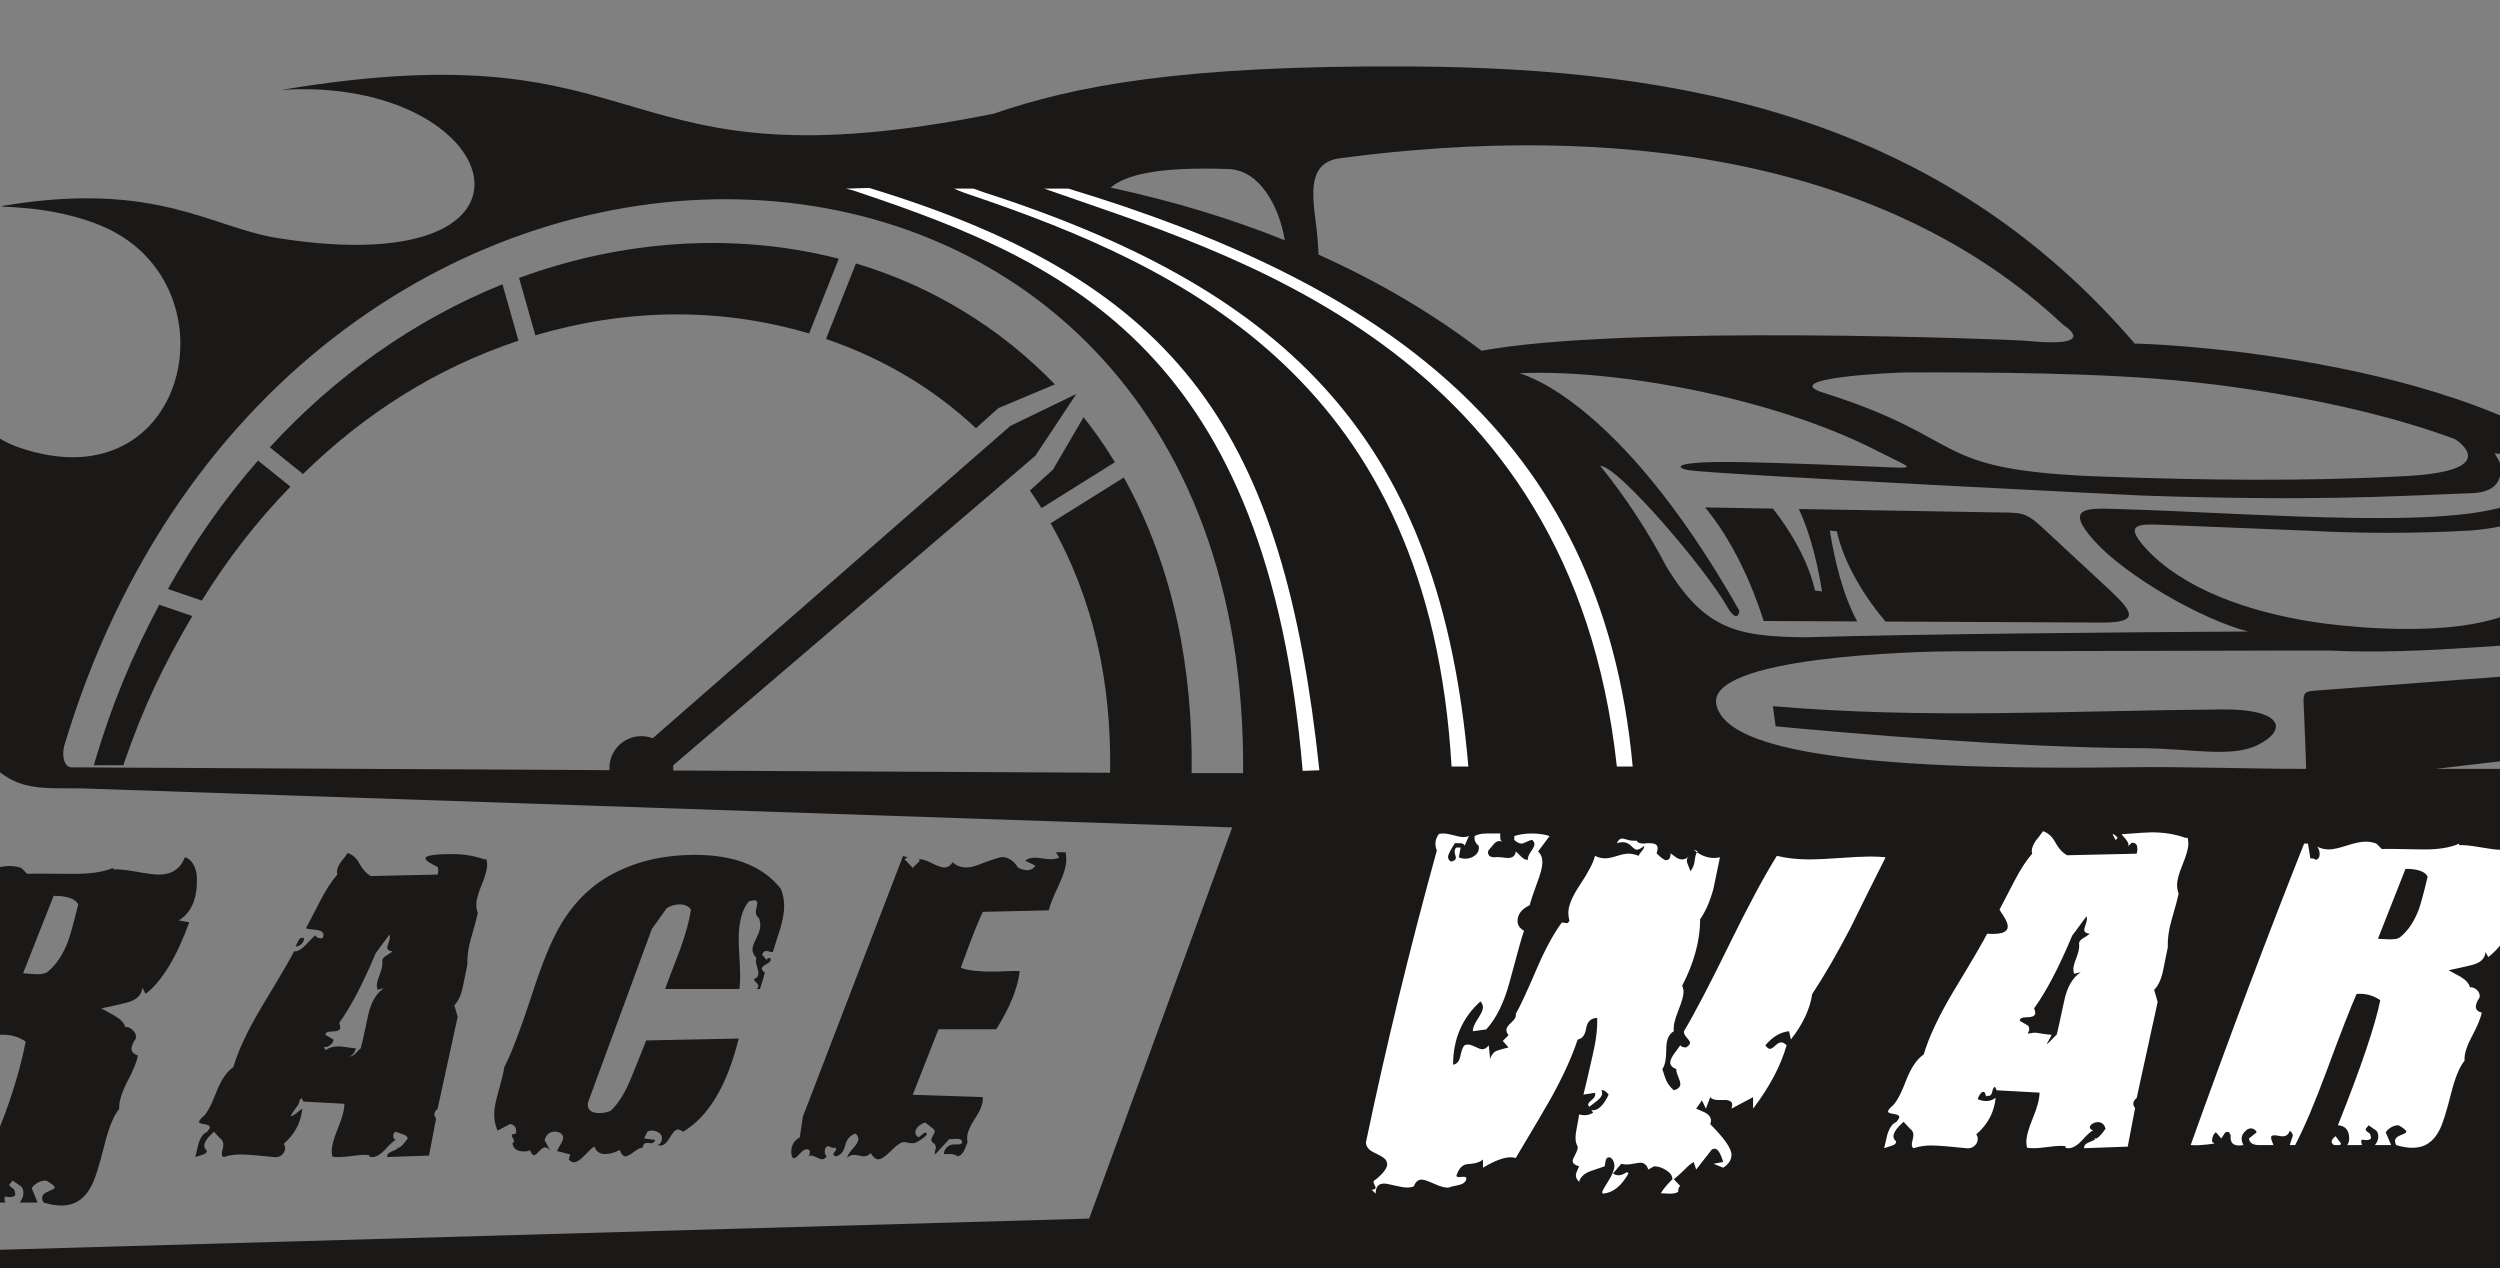 <?xml version="1.0" encoding="UTF-8"?>
<svg xmlns="http://www.w3.org/2000/svg" xmlns:xlink="http://www.w3.org/1999/xlink" width="595pt" height="301.9pt" viewBox="0 0 595 301.9" version="1.1">
<rect x="0" y="0" width="595" height="301.9" fill="#808080" stroke="none"/>
<defs>
<clipPath id="clip1">
  <path d="M 0 15 L 595 15 L 595 301.898 L 0 301.898 Z M 0 15 "/>
</clipPath>
</defs>
<g id="surface1">
<path style=" stroke:none;fill-rule:evenodd;fill:rgb(10.594%,9.813%,9.424%);fill-opacity:1;" d="M 265.348 110.008 C 263.082 106.273 260.59 102.699 257.891 99.297 L 250.621 111.746 L 245.117 116.758 C 246.07 118.113 246.992 119.504 247.883 120.922 Z M 251.062 91.484 C 238.16 78.102 221.805 68.074 203.719 62.703 L 196.59 80.672 C 210.215 85.34 222.23 92.477 232.277 101.922 L 237.59 97.141 Z M 251.062 91.484 "/>
<path style=" stroke:none;fill-rule:evenodd;fill:rgb(10.594%,9.813%,9.424%);fill-opacity:1;" d="M 39.969 140.18 L 48.031 142.938 C 54.254 132.941 60.871 124.34 69.121 115.82 L 61.406 109.609 C 53.207 119.004 46.043 129.297 39.969 140.18 Z M 39.969 140.18 "/>
<path style=" stroke:none;fill-rule:evenodd;fill:rgb(10.594%,9.813%,9.424%);fill-opacity:1;" d="M 119.586 67.664 C 98.457 76.148 79.43 89.848 64.219 106.461 L 72.109 112.812 C 86.867 98.383 103.887 87.578 123.395 81.078 Z M 119.586 67.664 "/>
<path style=" stroke:none;fill-rule:evenodd;fill:rgb(10.594%,9.813%,9.424%);fill-opacity:1;" d="M 22.516 181.465 C 22.453 181.688 22.398 181.91 22.336 182.129 L 29.367 182.129 C 29.461 181.848 29.539 181.57 29.637 181.289 C 34.035 168.535 38.906 158.238 45.777 146.621 L 37.898 143.93 C 31.203 156.52 26.566 167.836 22.516 181.465 Z M 22.516 181.465 "/>
<path style=" stroke:none;fill-rule:evenodd;fill:rgb(10.594%,9.813%,9.424%);fill-opacity:1;" d="M 199.629 61.578 C 174.527 55.121 147.738 57.246 123.535 66.145 L 127.414 79.809 C 148.633 73.516 171.098 72.977 192.562 79.379 Z M 199.629 61.578 "/>
<g clip-path="url(#clip1)" clip-rule="nonzero">
<path style=" stroke:none;fill-rule:evenodd;fill:rgb(10.594%,9.813%,9.424%);fill-opacity:1;" d="M 267.469 113.652 L 250.051 124.539 C 260.52 142.879 264.477 162.898 264.215 183.449 L 264.207 183.848 L 264.207 183.914 L 160.219 183.379 C 160.246 182.969 160.246 182.559 160.211 182.152 L 246.426 108.465 L 256.16 93.773 L 240.449 101.371 L 155.355 175.703 C 154.512 175.383 153.594 175.203 152.637 175.203 C 148.441 175.203 145.039 178.609 145.039 182.805 C 145.039 182.969 145.043 183.133 145.055 183.297 L 17.059 182.629 C 15.004 182.617 14.746 179.324 15.32 177.398 C 68.477 -0.027 297.32 6.117 295.863 184.012 C 295.863 184.012 287.738 183.992 283.605 184.008 L 283.605 183.848 L 283.613 183.629 C 283.906 159.504 279.434 135.137 267.469 113.652 Z M 293.266 196.922 L 259.227 290.023 L -61.613 299.211 L -61.199 301.773 C 170.363 301.773 401.59 301.875 633.156 301.883 L 674.285 182.992 L 648.355 182.992 C 657.07 151.84 649.992 135.949 633.391 129.27 C 628.492 121.676 621.766 115.062 621.438 114.77 C 587.219 83.965 507.793 81.578 508.102 81.801 C 461.629 27.762 400.562 16.254 336.035 15.82 C 280.434 15.453 255.465 20.57 236.523 27.051 C 143.195 45.785 158.469 6.102 66.98 21.395 C 120.074 18.008 136.238 67.734 66.125 56.672 C 50.312 54.176 37.285 42.973 1.145 48.91 C -3.32 49.641 11.961 48.18 25.195 54.219 C 56.199 68.367 44.758 120.074 4.828 106.605 C -19.633 98.359 -9.172 61.902 -74.785 77.82 C -81.469 79.441 -79.504 80.992 -73.859 80.984 C -62.219 80.965 -38.691 82.539 -33.707 101.445 C -29.449 117.594 -19.297 128.465 -12.902 136.117 C -1.438 149.855 -7.957 167.121 -40.117 160.605 C -41.488 160.328 -42.164 162.848 -33.949 168.52 C -26.723 173.508 -10.109 171.941 -3.723 180.012 C 3.688 189.383 11.16 187.223 21.523 187.711 Z M 579.691 182.992 L 609.781 179.461 C 616.953 178.617 617.664 180.098 617.836 172.805 C 617.906 170.02 617.961 167.23 617.965 164.441 C 617.973 159.488 618.867 159.277 613.895 159.648 C 593.801 161.156 573.703 162.664 553.609 164.172 C 547.527 164.629 548.141 164.086 548.383 170.172 C 548.516 173.59 548.652 177.012 548.789 180.434 C 548.828 181.441 548.836 182.285 548.848 182.992 C 534.941 182.992 520.129 182.422 506.645 182.605 C 429.293 183.672 410.594 176.203 408.527 167.879 C 405.633 156.23 456.531 155.012 465.344 155.004 C 505.711 154.961 553.293 154.773 554.301 154.824 C 577.145 155.949 599.598 152.684 622.266 152.254 C 633.449 152.047 637.781 148.52 638.391 143.715 C 640.926 148.438 642.285 152.621 638.059 154.48 C 623.688 160.801 630.613 164.473 631.805 167.184 C 632.84 169.531 640.621 165.656 640.547 169.82 C 640.414 177.504 638.883 181.051 637.238 182.992 Z M 396.543 134.754 C 405.805 150.086 413.797 151.469 429.566 151.672 C 457.664 150.879 504.062 150.484 535.047 150.297 C 523.871 147.391 506.148 137.141 498.637 128.93 C 490.844 120.414 497.059 120.949 504.164 121.152 C 538.547 122.152 587.969 126.68 600.781 118.523 C 603.586 116.742 604.176 115.188 606.82 118.613 C 612.297 125.715 617.57 141.723 603.133 148.148 C 617.117 146.34 622.574 143.547 625.504 140.863 C 623.211 140.309 620.605 140.066 617.531 140.297 C 617.223 131.344 615.367 123.391 610.105 117.648 C 611.777 117.219 613.113 116.754 614.215 116.258 C 613.098 115.215 611.953 114.238 610.797 113.352 C 603.305 107.633 594.578 108.133 593.934 107.922 C 593.453 107.758 594.281 108.633 594.863 109.902 C 595.098 110.41 596.863 117.023 588.492 117.363 C 567.316 118.215 550.148 119.254 510.227 117.961 C 509.086 117.922 410.086 113.031 402.09 111.922 C 398.879 111.477 396.59 109.527 416.914 110.035 C 426.812 110.281 436.727 110.656 446.656 111.086 C 456.902 111.52 455.387 111.723 446.793 107.32 C 421.125 94.172 383.184 87.773 361.617 88.844 C 361.273 88.859 384.633 93.574 413.941 145.297 C 414.039 145.469 413.566 148.84 410.938 144.191 C 406.117 135.664 385.281 111.02 380.844 110.844 C 387.133 118.645 392.34 126.684 396.543 134.754 Z M 352.602 83.48 C 386.645 77.164 479.285 80.824 481.902 81.09 C 500.215 82.906 491.383 77.633 490.961 77.238 C 448.332 37.266 383.574 29.078 318.961 37.656 C 311.363 38.664 312.184 45.684 313.227 53.449 C 313.531 55.719 313.684 58.145 313.828 60.609 C 328.582 67.23 341.473 74.98 352.602 83.48 Z M 305.777 57.176 C 304.465 49.164 299.848 40.496 292.406 40.234 C 274.711 39.605 267.57 41.848 264.344 44.656 C 279.445 47.898 293.242 52.133 305.777 57.176 Z M 603.875 123.746 C 601.988 121.301 601.566 122.41 599.562 123.684 C 597.559 124.965 593.535 125.77 588.219 126.254 C 575.324 126.973 562.316 127.02 549.457 126.309 C 549.465 126.352 517.934 125.004 514.613 124.906 C 509.535 124.762 505.094 124.379 510.66 130.465 C 519.445 140.062 534.719 145.547 550.574 148.02 C 562.711 149.914 620.215 155.805 603.875 123.746 Z M 500.242 113.422 C 524.508 114.289 548.773 114.621 572.934 113.281 C 596.066 111.996 584.574 104.621 584.203 104.484 C 556.527 94.199 522.645 91.023 521.125 90.859 C 500.82 88.672 472.359 88.594 453.805 88.645 C 450.777 88.648 422.816 89.945 433.988 93.473 C 469.492 104.691 458.312 111.922 500.242 113.422 Z M 405.82 120.766 L 421.961 121.047 C 426.16 126.379 430.469 133.633 431.961 140.574 L 433.645 140.742 C 432.613 134.426 430.957 127.188 428.129 121.148 L 475.156 121.949 C 480.953 122.051 481.926 121.695 486.129 125.598 L 502.316 140.621 C 507.828 145.809 508.926 148.051 500.887 148.172 L 448.758 147.93 C 444.113 142.512 438.859 134.285 437.172 126.461 L 435.492 126.289 C 436.641 133.328 438.555 141.508 442.016 147.898 L 419.77 147.797 C 416.852 138.695 412.25 128.527 405.82 120.766 Z M 421.949 168.066 C 458.086 171.18 492.711 169.121 528.996 168.844 C 543.141 168.734 544.656 173.637 537.414 177.273 C 531.059 180.465 521.555 178.113 509.438 178.07 C 480.402 177.965 440.469 174.555 422.605 172.863 Z M 421.949 168.066 "/>
</g>
<path style=" stroke:none;fill-rule:evenodd;fill:rgb(100%,100%,100%);fill-opacity:1;" d="M 314.012 183.32 C 305.5 103.465 281.461 67.398 206.859 44.727 L 201.344 44.895 C 202.164 45.066 203.328 45.379 204.961 45.969 C 254.625 62.672 301.652 84.07 310.039 183.465 Z M 388.578 182.43 C 381.301 102.676 327.527 67.098 254.301 44.895 L 248.535 44.895 C 291.926 60.254 373.961 82.223 384.809 182.43 Z M 349.469 182.43 C 342.863 105.652 307.73 69.504 234.16 45.773 C 233.516 45.566 232.621 45.227 231.707 44.895 L 227.066 44.895 C 228.254 45.438 230.176 46.133 230.723 46.305 C 282.395 63.781 340.152 90.984 345.473 182.43 Z M 349.469 182.43 "/>
<path style=" stroke:none;fill-rule:evenodd;fill:rgb(10.594%,9.813%,9.424%);fill-opacity:1;" d="M 46.824 208.332 C 46.766 207.438 46.469 206.539 45.938 205.621 C 45.406 204.707 44.754 204.188 43.984 204.07 C 42.922 206.789 40.883 208.148 37.867 208.148 C 36.801 208.148 35.027 207.926 32.543 207.484 C 30.059 207.039 28.199 206.848 26.957 206.906 L 26.957 206.551 C 24.648 207.559 21.309 208.031 16.934 207.973 C 10.664 207.914 7.176 207.914 6.465 207.973 L 5.047 206.551 C 4.16 206.258 3.215 206.109 2.207 206.109 C 1.027 206.109 -0.613 206.434 -2.715 207.09 C -4.812 207.734 -6.395 208.059 -7.461 208.059 C -8.523 208.059 -9.559 207.828 -10.562 207.352 C -10.148 207.941 -9.941 208.594 -9.941 209.301 C -9.941 210.129 -10.27 210.633 -10.918 210.809 C -11.156 210.516 -11.629 210.367 -12.34 210.367 L -12.957 206.551 L -14.023 206.551 C -24.137 231.863 -34.129 258.41 -44.004 286.207 C -42.527 286.383 -40.426 286.262 -37.707 285.852 L -38.328 285.23 C -38.328 284.105 -38 283.277 -37.352 282.746 L -35.934 284.43 C -35.875 284.371 -35.664 284.047 -35.312 283.457 C -34.957 282.863 -34.633 282.566 -34.336 282.566 C -34.219 282.566 -34.07 282.629 -33.891 282.746 C -33.535 283.34 -33.391 283.691 -33.449 283.809 C -33.566 285.523 -32.855 286.383 -31.32 286.383 C -30.906 286.383 -30.461 286.328 -29.988 286.207 C -30.758 284.609 -30.551 283.34 -29.367 282.391 C -29.133 282.035 -28.719 281.859 -28.125 281.859 C -27.418 281.859 -26.883 282.152 -26.531 282.746 L -28.57 284.43 C -28.453 285.613 -27.625 286.234 -26.086 286.293 C -24.785 286.234 -23.453 286.207 -22.094 286.207 C -22.508 285.203 -22.715 284.488 -22.715 284.078 C -22.715 283.602 -21.992 283.516 -20.543 283.809 C -19.094 284.105 -18.191 283.633 -17.836 282.391 C -17.305 282.746 -17.039 283.188 -17.039 283.723 C -17.039 284.016 -17.156 284.402 -17.395 284.879 C -17.629 285.523 -17.777 285.969 -17.836 286.207 L -16.418 286.207 C -13.992 281.594 -11.215 275.027 -8.082 266.512 C -4.297 256.402 -1.664 249.66 -0.188 246.289 C 2.18 246.113 4.277 246.645 6.113 247.887 C 5.164 252.855 3.57 258.473 1.32 264.738 C 0.672 266.457 -1.457 271.863 -5.066 280.973 C -3.113 281.09 -2.137 282.242 -2.137 284.43 C -2.137 285.086 -2.316 285.672 -2.668 286.207 L 1.234 286.207 C 1.113 285.789 1.055 285.465 1.055 285.23 C 1.055 284.934 1.176 284.785 1.41 284.785 C 1.527 284.785 1.707 284.816 1.941 284.879 C 2.238 284.879 2.445 284.879 2.562 284.879 C 3.035 284.879 3.391 284.727 3.629 284.43 C 3.629 283.543 3.422 282.996 3.008 282.789 C 2.594 282.586 2.328 282.301 2.207 281.945 L 3.008 280.973 L 5.047 282.391 C 5.402 282.805 5.578 283.309 5.578 283.898 C 5.578 284.668 5.285 285.438 4.691 286.207 L 8.949 286.207 L 7.531 282.746 C 8.477 281.562 9.629 280.973 10.988 280.973 C 12.352 281.738 13.031 282.301 13.031 282.656 C 13.031 282.836 12.527 283.129 11.523 283.543 C 10.516 283.961 10.016 284.488 10.016 285.141 C 10.016 285.438 10.133 285.789 10.371 286.207 C 11.906 286.68 13.324 286.914 14.625 286.914 C 17.762 286.914 20.125 285.379 21.723 282.301 C 22.551 280.828 23.586 277.602 24.828 272.633 C 25.891 268.316 27.074 265.418 28.375 263.941 C 28.258 262.344 28.879 260.215 30.238 257.555 C 31.773 254.656 32.633 252.527 32.809 251.168 C 31.805 250.871 31.301 250.34 31.301 249.57 C 31.301 249.219 31.48 248.656 31.836 247.887 C 32.188 247.531 32.367 247.148 32.367 246.734 C 32.367 246.141 32.086 245.594 31.523 245.094 C 30.961 244.59 30.387 244.367 29.793 244.426 C 29.559 243.48 28.73 242.594 27.312 241.766 C 26.246 241.176 25.184 240.586 24.117 239.992 C 26.129 239.582 28.109 239.137 30.059 238.66 C 32.426 238.07 33.699 236.887 33.875 235.113 L 34.672 236.531 C 38.516 233.578 41.977 227.898 45.051 219.504 L 42.566 219.059 C 45.703 217.109 47.121 213.531 46.824 208.332 Z M 11.344 231.301 C 10.871 231.594 10.281 231.773 9.57 231.836 C 9.098 231.891 8.387 231.879 7.441 231.789 C 6.496 231.703 5.844 231.652 5.492 231.652 L 12.766 213.207 C 15.957 213.207 17.91 213.887 18.617 215.246 C 17.496 219.797 16.695 222.695 16.223 223.938 C 15.039 227.129 13.414 229.59 11.344 231.301 Z M -4.266 285.852 C -4.324 286.145 -4.562 286.293 -4.977 286.293 C -5.625 286.234 -5.98 286.207 -6.039 286.207 C -6.395 285.969 -6.574 285.672 -6.574 285.316 C -6.574 284.785 -6.277 284.281 -5.688 283.809 Z M 115.758 204.512 L 115.227 204.512 C 112.922 203.684 110.348 203.27 107.512 203.27 C 95.805 203.27 104.137 206.012 104.227 206.465 C 104.348 206.879 104.316 207.438 104.141 208.148 L 88.262 208.504 C 87.199 207.914 86.281 206.906 85.512 205.488 C 84.863 204.246 83.945 203.418 82.762 203.004 C 82.23 203.773 81.668 204.512 81.078 205.223 C 80.484 206.109 80.191 206.879 80.191 207.527 C 80.191 207.711 80.219 207.914 80.277 208.148 C 78.977 209.629 77.648 211.668 76.289 214.27 C 73.98 218.707 72.828 220.922 72.828 220.922 C 72.887 221.039 73.598 221.156 74.957 221.277 C 76.316 221.395 76.996 221.809 76.996 222.52 C 76.996 222.695 76.938 222.934 76.82 223.227 C 76.348 223.406 75.887 223.348 75.445 223.051 C 75 222.754 74.898 222.547 75.133 222.43 C 74.367 223.258 73.598 224.055 72.828 224.828 C 71.766 225.953 70.816 226.48 69.988 226.422 C 69.281 227.914 66.648 232.41 62.094 239.934 C 58.844 245.453 56.656 250.117 55.531 253.977 C 53.934 255.043 52.547 257.129 51.363 260.23 C 50.18 263.352 49.086 265.258 48.082 265.965 C 47.609 266.438 47.371 266.793 47.371 267.031 C 47.371 267.266 47.801 267.445 48.656 267.562 C 49.516 267.68 49.945 267.918 49.945 268.273 C 49.945 268.508 49.707 268.895 49.234 269.426 C 48.348 269.781 47.668 270.758 47.195 272.367 C 46.957 273.371 46.723 274.379 46.484 275.383 C 47.074 275.211 47.684 275.016 48.305 274.793 C 48.922 274.59 49.234 274.273 49.234 273.848 C 48.82 273.492 48.613 273.105 48.613 272.68 C 48.613 271.84 49.383 270.727 50.918 269.352 L 52.426 270.977 C 53.137 271.453 53.328 272.266 53.004 273.402 C 52.68 274.539 52.754 275.211 53.227 275.383 C 54.469 274.969 55.797 274.762 57.219 274.762 C 58.105 274.762 59.348 274.84 60.941 274.969 C 62.836 275.176 64.254 275.309 65.199 275.383 C 65.91 275.504 66.531 275.34 67.062 274.895 C 67.594 274.438 67.859 273.891 67.859 273.238 C 67.859 272.883 67.742 272.559 67.508 272.254 C 70.168 269.93 71.645 267.133 71.941 263.852 C 66.453 268.246 70.996 263.305 71.145 262.566 C 71.289 261.832 71.512 261.43 71.809 261.367 C 72.059 261.902 72.18 262.168 72.18 262.168 L 81.965 262.703 C 81.965 264.117 81.461 266.039 80.457 268.465 C 79.449 270.891 78.949 272.723 78.949 273.965 C 78.949 274.379 79.008 274.82 79.125 275.293 C 79.598 275.355 80.133 275.383 80.723 275.383 C 81.434 275.383 82.453 275.293 83.781 275.117 C 85.113 274.941 86.074 274.852 86.664 274.852 C 87.137 274.852 87.551 274.879 87.906 274.941 L 87.906 275.293 C 88.145 275.355 88.379 275.383 88.617 275.383 C 89.562 275.383 90.613 274.746 91.766 273.477 C 92.918 272.207 93.73 271.48 94.203 271.305 C 93.793 271.184 93.586 270.832 93.586 270.238 C 93.586 269.828 93.793 269.527 94.203 269.352 C 94.324 269.41 94.887 269.617 95.891 269.973 C 96.539 270.148 96.926 270.477 97.043 270.953 C 95.98 272.426 95.238 273.164 94.824 273.164 C 94.648 273.164 94.441 273.105 94.203 272.988 C 94.5 273.105 94.648 273.238 94.648 273.359 C 94.648 273.418 94.203 273.641 93.316 274.008 C 92.43 274.363 92.047 274.84 92.164 275.383 L 102.098 275.027 L 103.785 266.234 C 103.133 265.406 103.254 264.637 104.141 263.926 C 105.203 259.082 106.801 251.758 108.93 241.988 L 108.129 239.238 C 109.078 238.293 109.758 236.812 110.172 234.805 C 110.527 233.016 110.879 231.27 111.234 229.555 C 111.176 227.543 111.473 225.445 112.121 223.258 C 113.008 220.168 113.543 218.188 113.719 217.301 C 113.48 216.648 113.363 215.969 113.363 215.262 C 113.363 214.195 113.793 212.629 114.648 210.559 C 115.508 208.473 115.938 206.906 115.938 205.844 C 115.938 205.371 115.875 204.926 115.758 204.512 Z M 91.012 228.906 C 91.07 229.672 90.863 230.664 90.391 231.879 C 89.918 233.09 89.68 233.965 89.68 234.492 C 89.68 234.848 89.742 235.207 89.859 235.559 L 91.367 235.207 C 89.473 236.445 88.203 238.691 87.551 241.945 C 86.547 246.676 85.984 249.188 85.867 249.484 C 85.75 249.543 85.336 249.961 84.625 250.723 C 84.152 251.203 83.648 251.434 83.117 251.434 C 83.887 251.203 84.418 250.547 84.715 249.484 C 84.301 249.484 83.621 249.41 82.676 249.262 C 81.727 249.113 81.02 249.039 80.547 249.039 C 79.363 249.039 78.328 249.34 77.441 249.926 L 77.086 249.129 C 77.441 249.305 77.898 249.207 78.461 248.816 C 79.023 248.434 79.332 247.977 79.391 247.441 L 77.441 246.289 C 77.441 245.758 77.973 245.492 79.039 245.492 C 80.34 245.492 80.988 245.168 80.988 244.516 C 80.988 244.219 80.898 243.867 80.723 243.457 C 83.5 239.609 86.398 234.082 89.414 226.863 L 92.695 222.43 C 92.758 222.605 92.785 222.812 92.785 223.051 C 92.785 223.348 92.684 223.789 92.477 224.383 C 92.27 224.973 92.164 225.355 92.164 225.535 C 92.164 226.008 92.551 226.305 93.316 226.422 C 93.496 226.422 93.199 226.656 92.43 227.129 C 91.309 227.723 90.836 228.312 91.012 228.906 Z M 72.297 223.227 C 72.414 223.641 72.266 224.09 71.852 224.559 C 71.438 225.031 70.938 225.27 70.344 225.27 C 70.582 224.793 70.816 224.309 71.055 223.805 C 71.289 223.301 71.703 223.109 72.297 223.227 Z M 185.832 211.52 C 186.363 212.82 186.629 214.215 186.629 215.688 C 186.629 217.168 186.305 219.004 185.652 221.188 C 185.062 222.965 184.5 224.734 183.969 226.508 C 183.91 226.57 183.82 226.598 183.703 226.598 C 183.586 226.598 183.379 226.555 183.082 226.465 C 182.785 226.379 182.551 226.336 182.371 226.336 C 181.898 226.336 181.574 226.629 181.395 227.219 L 182.461 228.465 C 182.699 228.047 182.965 227.898 183.258 228.02 C 183.379 228.195 183.438 228.344 183.438 228.465 C 183.438 228.758 183.082 229.098 182.371 229.48 C 181.664 229.867 181.309 230.211 181.309 230.504 C 181.309 230.797 181.543 231.121 182.016 231.477 C 181.84 232.305 181.457 233.605 180.863 235.379 L 180.066 235.379 C 180.363 235.086 180.508 234.848 180.508 234.672 C 180.508 234.434 180.332 234.152 179.977 233.832 C 179.621 233.504 179.445 233.223 179.445 232.984 C 180.156 232.754 180.508 232.305 180.508 231.652 C 180.508 231.359 180.406 230.871 180.199 230.191 C 179.992 229.512 179.887 229.023 179.887 228.727 C 179.887 228.43 179.949 228.195 180.066 228.02 C 179.414 227.367 179.09 226.656 179.09 225.891 C 179.09 225.355 179.402 224.484 180.023 223.273 C 180.645 222.059 180.953 221.039 180.953 220.215 C 180.953 219.621 180.836 219.031 180.598 218.438 C 180.125 218.141 179.887 217.703 179.887 217.109 C 179.887 216.812 179.949 216.414 180.066 215.91 C 180.184 215.406 180.242 215.066 180.242 214.891 C 180.242 214.477 180.008 214.27 179.535 214.27 C 179.18 214.27 178.734 214.359 178.203 214.535 C 176.605 216.488 175.809 219.473 175.809 223.496 C 175.809 224.441 175.867 225.902 175.984 227.883 C 176.105 229.867 176.164 231.359 176.164 232.363 C 176.164 233.488 176.105 234.492 175.984 235.379 L 158.336 235.379 C 158.512 234.73 159.664 231.652 161.793 226.156 C 163.152 222.43 164.039 219.211 164.453 216.488 C 163.863 215.66 162.977 215.246 161.793 215.246 C 160.672 215.246 159.637 215.539 158.688 216.133 L 155.141 221.098 L 139.887 262.523 C 139.766 264.117 140.684 264.918 142.648 264.918 C 143.535 264.918 144.438 264.738 145.324 264.383 C 147.219 262.609 148.887 259.922 150.309 256.312 C 151.504 253.414 152.656 250.52 153.797 247.621 L 175.809 247.176 C 173.059 258.352 168.652 265.746 162.562 269.352 C 162.074 268.996 161.66 268.82 161.305 268.82 C 160.773 268.82 160.137 269.457 159.43 270.727 C 158.703 271.996 157.965 272.633 157.18 272.633 C 156.945 272.633 156.707 272.605 156.473 272.547 C 157.18 272.309 157.535 271.746 157.535 270.859 C 157.535 270.148 157.094 269.617 156.207 269.262 C 155.379 268.969 154.668 268.996 154.078 269.352 C 153.898 269.711 153.633 270.238 153.277 270.953 L 155.941 271.305 C 155.762 271.84 155.406 272.102 154.875 272.102 C 154.816 272.102 154.668 272.07 154.434 272.012 C 154.254 272.012 154.105 272.012 153.988 272.012 C 153.398 272.012 153.043 272.398 152.922 273.164 C 152.512 273.105 151.828 273.434 150.883 274.141 C 149.938 274.852 149.258 275.211 148.844 275.211 C 148.312 275.211 147.867 274.707 147.512 273.703 C 146.211 274.348 145.059 274.672 144.055 274.672 C 142.754 274.672 141.895 274.086 141.48 272.898 C 141.129 273.02 140.387 273.668 139.266 274.852 C 138.141 276.035 137.254 276.629 136.602 276.629 C 136.129 276.629 135.715 276.387 135.363 275.914 L 135.715 274.762 L 132.613 273.965 C 132.613 273.785 132.848 273.312 133.32 272.547 C 133.793 271.777 134.031 271.184 134.031 270.77 C 134.031 270.121 133.559 269.648 132.613 269.352 C 131.074 269.176 130.07 269.828 129.598 271.305 L 131.016 273.965 C 130.602 273.371 130.188 273.082 129.773 273.082 C 129.359 273.082 128.871 273.387 128.309 274.008 C 127.75 274.629 127.348 274.941 127.113 274.941 C 126.758 274.941 126.434 274.527 126.137 273.703 C 125.84 273.934 125.367 274.051 124.719 274.051 C 123.062 274.051 122.145 273.402 121.969 272.102 C 122.203 271.926 122.324 271.746 122.324 271.57 C 122.324 271.391 122.234 271.156 122.055 270.859 C 121.879 270.562 121.789 270.355 121.789 270.238 C 121.789 270.004 122.055 269.883 122.59 269.883 C 122.766 269.711 122.855 269.469 122.855 269.176 C 122.855 268.289 122.383 267.727 121.438 267.488 L 118.418 269.09 C 117.887 267.902 117.621 266.633 117.621 265.27 C 117.621 263.852 117.977 261.965 118.688 259.594 C 119.453 256.879 119.898 255.012 120.016 254.008 C 121.672 250.812 123.832 245.168 126.492 237.066 C 128.914 229.496 131.191 223.906 133.32 220.301 C 136.633 214.629 140.98 210.426 146.359 207.711 C 151.977 204.867 158.305 203.453 165.344 203.453 C 174.742 203.453 181.574 206.137 185.832 211.52 Z M 253.598 202.832 C 253.715 203.359 253.777 203.922 253.777 204.512 C 253.777 206.109 253.184 208.148 252 210.633 C 250.641 213.531 249.844 215.539 249.605 216.664 L 233.906 217.02 C 232.781 219.328 231.039 223.762 228.672 230.328 C 229.914 230.797 231.395 231.062 233.109 231.121 C 234.23 231.242 235.859 231.27 237.988 231.215 C 240.234 231.094 241.801 231.062 242.688 231.121 C 242.215 235.207 240.352 239.816 237.102 244.965 L 223.352 244.965 L 217.23 260.57 L 233.906 261.102 C 234.023 262.465 233.434 264.117 232.133 266.07 C 230.832 268.02 230.18 269.59 230.18 270.77 C 230.18 271.129 230.211 271.48 230.27 271.84 C 230.035 272.426 229.797 273.02 229.562 273.609 C 229.145 274.555 228.586 275.09 227.875 275.211 C 227.578 274.91 227.078 274.734 226.367 274.672 C 225.242 274.672 224.684 274.672 224.684 274.672 C 224.621 274.086 224.844 273.551 225.348 273.082 C 225.852 272.605 226.426 272.367 227.078 272.367 C 227.078 272.367 227.43 272.367 228.141 272.367 C 228.613 272.367 228.91 272.191 229.027 271.84 C 228.969 271.305 228.555 271.039 227.785 271.039 C 226.012 271.098 225.363 271.156 225.836 271.215 L 222.641 274.672 C 222.523 274.613 222.465 274.496 222.465 274.32 C 222.465 274.258 222.508 274.086 222.598 273.785 C 222.688 273.492 222.73 273.254 222.73 273.082 C 222.73 272.547 222.434 272.133 221.844 271.84 C 221.727 271.656 221.668 271.48 221.668 271.305 C 221.668 271.008 221.801 270.652 222.066 270.238 C 222.332 269.828 222.465 269.527 222.465 269.352 C 222.465 269.117 222.348 268.879 222.109 268.641 L 220.16 267.133 C 218.621 267.785 217.852 268.586 217.852 269.527 C 217.852 270.004 218.117 270.387 218.652 270.684 C 219.598 269.914 220.098 269.527 220.16 269.527 L 220.602 269.797 C 220.484 270.387 219.523 271.141 217.719 272.059 C 216.727 272.027 216.969 272.184 215.457 271.84 C 214.594 271.637 213.445 272.516 212.086 273.879 C 210.727 275.234 209.723 275.914 209.07 275.914 C 208.422 275.914 207.801 275.414 207.207 274.406 C 206.793 274.941 206.262 275.211 205.613 275.211 C 205.375 275.211 204.992 275.148 204.457 275.027 C 203.926 274.91 203.543 274.852 203.305 274.852 C 202.656 274.852 202.094 275.09 201.621 275.562 C 201.68 275.027 202.137 274.289 202.996 273.344 C 203.852 272.398 204.281 271.656 204.281 271.129 C 204.281 270.652 204.074 270.215 203.66 269.797 C 202.359 270.148 201.516 271.109 201.133 272.68 C 200.746 274.246 199.965 275.09 198.781 275.211 C 198.484 275.027 198.34 274.852 198.34 274.672 C 198.34 274.555 198.457 274.363 198.691 274.098 C 198.93 273.836 199.047 273.641 199.047 273.52 C 199.047 273.402 198.961 273.285 198.781 273.164 C 198.367 273.285 197.805 273.137 197.098 272.723 C 196.562 272.961 196.297 273.344 196.297 273.879 C 196.238 274.406 196.387 274.852 196.742 275.211 C 196.387 275.68 196.031 275.914 195.676 275.914 C 195.383 275.914 194.953 275.766 194.391 275.473 C 193.828 275.176 193.371 275.027 193.016 275.027 C 192.781 275.027 192.574 275.09 192.395 275.211 C 192.633 275.027 192.75 274.59 192.75 273.879 C 192.516 273.641 192.246 273.52 191.953 273.52 C 191.539 273.52 191.004 273.879 190.355 274.59 C 189.703 275.293 189.262 275.648 189.023 275.648 C 188.906 275.648 188.789 275.621 188.668 275.562 C 188.434 275.211 188.316 274.734 188.316 274.141 C 188.316 272.605 188.996 271.453 190.355 270.684 L 191.066 265.805 L 214.926 203.715 L 216.078 204.07 C 216.02 204.008 215.754 204.156 215.281 204.512 L 217.23 206.551 L 218.918 204.867 L 218.652 204.512 C 219.301 204.395 220.32 204.691 221.711 205.398 C 223.102 206.109 224.09 206.465 224.684 206.465 C 225.512 206.465 226.191 206.051 226.723 205.223 C 228.199 206.586 230.152 206.816 232.574 205.93 C 236.008 204.629 237.957 203.98 238.43 203.98 C 239.969 203.98 241.27 204.84 242.332 206.551 C 244.285 207.438 245.645 207.262 246.414 206.02 L 244.02 204.867 C 244.727 204.156 246.043 203.965 247.965 204.289 C 249.887 204.617 251.262 204.543 252.09 204.07 L 251.293 202.832 Z M 253.598 202.832 "/>
<path style=" stroke:none;fill-rule:evenodd;fill:rgb(100%,100%,100%);fill-opacity:1;" d="M 557.164 272.16 C 557.102 272.469 556.887 272.59 556.516 272.527 C 555.898 272.527 555.559 272.527 555.5 272.527 C 554.637 271.973 554.758 271.266 555.867 270.402 Z M 571.219 223.059 C 570.785 223.367 570.262 223.523 569.645 223.523 C 569.215 223.59 568.598 223.59 567.797 223.523 C 566.871 223.465 566.254 223.43 565.949 223.43 L 572.512 206.785 C 575.41 206.785 577.168 207.402 577.781 208.637 C 576.859 212.52 576.148 215.141 575.656 216.496 C 574.547 219.391 573.066 221.586 571.219 223.059 Z M 603.211 202.441 C 603.148 201.578 602.871 200.73 602.379 199.898 C 601.887 199.066 601.301 198.617 600.621 198.559 C 599.695 201.023 597.879 202.254 595.168 202.254 C 594.242 202.254 592.637 202.055 590.359 201.656 C 588.078 201.254 586.383 201.09 585.273 201.145 L 585.273 200.777 C 583.176 201.762 580.188 202.227 576.305 202.164 C 570.633 202.039 567.488 202.008 566.871 202.07 L 565.578 200.777 C 564.777 200.469 563.914 200.312 562.988 200.312 C 561.941 200.312 560.461 200.621 558.551 201.238 C 556.641 201.855 555.223 202.164 554.297 202.164 C 553.309 202.164 552.387 201.953 551.523 201.516 C 551.895 202.07 552.078 202.656 552.078 203.273 C 552.078 204.012 551.77 204.473 551.152 204.66 C 550.969 204.414 550.535 204.289 549.859 204.289 L 549.305 200.777 L 548.379 200.777 C 539.379 223.465 530.379 247.379 521.379 272.527 C 522.734 272.652 524.617 272.527 527.02 272.16 L 526.465 271.695 C 526.465 270.648 526.773 269.91 527.391 269.477 L 528.684 270.961 C 528.746 270.895 528.961 270.555 529.332 269.941 C 529.516 269.57 529.762 269.387 530.07 269.387 C 530.195 269.387 530.348 269.414 530.535 269.477 C 530.84 270.031 530.965 270.34 530.902 270.402 C 530.781 271.883 531.426 272.621 532.844 272.621 C 533.152 272.621 533.523 272.59 533.953 272.527 C 533.215 271.172 533.398 270.031 534.508 269.109 C 534.816 268.738 535.25 268.555 535.805 268.555 C 536.418 268.613 536.852 268.922 537.098 269.477 L 535.25 270.961 C 535.371 272.004 536.172 272.527 537.652 272.527 C 538.824 272.527 539.965 272.527 541.074 272.527 C 540.703 271.668 540.52 271.051 540.52 270.68 C 540.52 270.188 541.184 270.082 542.508 270.355 C 543.832 270.633 544.648 270.219 544.957 269.109 C 545.453 269.477 545.699 269.91 545.699 270.402 C 545.699 270.219 545.453 270.926 544.957 272.527 L 546.25 272.527 C 548.41 268.398 550.906 262.512 553.742 254.867 C 557.07 245.867 559.445 239.766 560.863 236.559 C 562.895 236.379 564.777 236.867 566.504 238.039 C 565.332 243.961 561.973 253.883 556.422 267.812 C 558.211 267.938 559.105 268.984 559.105 270.961 C 559.105 271.578 558.949 272.098 558.641 272.527 L 562.156 272.527 C 562.031 272.16 561.973 271.852 561.973 271.605 C 561.973 271.359 562.094 271.234 562.34 271.234 C 562.402 271.234 562.555 271.266 562.805 271.332 C 562.988 271.332 563.172 271.332 563.359 271.332 C 563.727 271.332 564.035 271.207 564.281 270.961 C 564.281 270.219 564.098 269.754 563.727 269.57 C 563.359 269.387 563.113 269.109 562.988 268.738 L 563.727 267.812 L 565.578 269.109 C 565.887 269.477 566.039 269.941 566.039 270.496 C 566.039 271.234 565.762 271.914 565.207 272.527 L 569.09 272.527 L 567.797 269.477 C 568.66 268.367 569.676 267.812 570.848 267.812 C 572.082 268.492 572.695 269.016 572.695 269.387 C 572.695 269.57 572.25 269.836 571.355 270.172 C 570.461 270.512 570.016 270.988 570.016 271.605 C 570.016 271.852 570.109 272.16 570.293 272.527 C 571.711 272.965 573.004 273.176 574.176 273.176 C 577.012 273.176 579.141 271.789 580.555 269.016 C 581.297 267.66 582.223 264.762 583.332 260.328 C 584.316 256.441 585.395 253.82 586.566 252.465 C 586.445 251.047 587 249.164 588.23 246.828 C 589.648 244.172 590.449 242.23 590.637 241.004 C 589.711 240.754 589.25 240.289 589.25 239.613 C 589.25 239.242 589.402 238.719 589.711 238.039 C 590.02 237.73 590.172 237.391 590.172 237.023 C 590.172 236.469 589.926 235.973 589.434 235.543 C 588.941 235.109 588.414 234.926 587.863 234.988 C 587.613 234.062 586.875 233.23 585.641 232.492 C 584.719 232.004 583.762 231.473 582.777 230.918 C 584.562 230.551 586.352 230.148 588.141 229.719 C 590.297 229.223 591.438 228.176 591.559 226.578 L 592.207 227.777 C 595.723 225.129 598.836 220.039 601.547 212.52 L 599.328 212.148 C 602.223 210.363 603.52 207.129 603.211 202.441 Z M 494.844 224.816 C 494.902 225.617 494.688 226.652 494.195 227.914 C 493.703 229.18 493.457 230.09 493.457 230.641 C 493.457 231.012 493.516 231.383 493.641 231.754 L 495.211 231.383 C 493.238 232.676 491.914 235.02 491.234 238.41 C 490.188 243.34 489.602 245.965 489.48 246.27 C 489.355 246.336 488.926 246.762 488.184 247.562 C 485.969 249.781 488 247.266 488.277 246.27 C 487.844 246.27 487.137 246.191 486.148 246.039 C 485.164 245.883 484.418 245.723 483.93 245.805 C 481.238 246.273 483.68 245.809 482.73 244.141 L 480.695 242.941 C 480.695 242.387 481.25 242.109 482.359 242.109 C 483.715 242.109 484.395 241.77 484.395 241.09 C 484.395 240.781 484.301 240.414 484.117 239.98 C 487.012 235.973 490.035 230.215 493.176 222.691 L 496.598 218.066 C 496.66 218.254 496.691 218.469 496.691 218.715 C 496.691 219.023 496.582 219.484 496.367 220.102 C 496.152 220.719 496.043 221.117 496.043 221.305 C 496.043 221.797 496.445 222.105 497.246 222.227 C 497.43 222.227 497.121 222.477 496.32 222.969 C 495.148 223.59 494.656 224.203 494.844 224.816 Z M 520.641 199.391 L 520.086 199.391 C 517.68 198.527 515 198.094 512.039 198.094 C 511.055 198.094 508.68 198.254 504.922 198.559 C 504.984 198.617 505.277 198.961 505.801 199.574 C 506.324 200.191 506.586 200.684 506.586 201.055 C 506.586 201.238 506.523 201.391 506.398 201.516 L 507.324 200.59 C 508.062 200.531 508.496 200.809 508.621 201.426 C 508.742 201.855 508.711 202.441 508.527 203.18 L 491.977 203.551 C 490.867 202.934 489.91 201.887 489.109 200.406 C 488.43 199.113 487.477 198.254 486.242 197.816 C 485.688 198.617 485.102 199.391 484.484 200.129 C 483.871 201.055 483.562 201.855 483.562 202.531 C 483.562 202.719 483.594 202.934 483.652 203.18 C 482.297 204.723 480.91 206.848 479.492 209.559 C 477.09 214.184 475.887 216.496 475.887 216.496 C 476.684 218.086 481.23 222.82 472.93 222.227 C 472.188 223.785 469.445 228.469 464.699 236.312 C 461.309 242.062 459.027 246.93 457.855 250.957 C 456.191 252.062 454.742 254.238 453.512 257.473 C 452.277 260.723 451.137 262.715 450.09 263.457 C 449.598 263.945 449.348 264.316 449.348 264.562 C 449.348 264.809 449.797 264.992 450.691 265.117 C 451.582 265.238 452.031 265.484 452.031 265.855 C 452.031 266.102 451.785 266.504 451.289 267.059 C 450.367 267.426 449.656 268.445 449.164 270.129 C 448.918 271.172 448.672 272.219 448.426 273.27 C 449.039 273.086 449.672 272.883 450.32 272.652 C 450.969 272.438 451.289 272.113 451.289 271.668 C 450.859 271.297 450.645 270.895 450.645 270.453 C 450.645 269.57 451.445 268.414 453.047 266.98 L 454.621 268.676 C 455.359 269.168 455.559 270.016 455.219 271.207 C 454.883 272.391 454.957 273.086 455.453 273.27 C 456.746 272.84 458.133 272.621 459.613 272.621 C 460.539 272.621 461.832 272.703 463.496 272.84 C 465.469 273.055 466.949 273.191 467.934 273.27 C 468.676 273.391 469.32 273.223 469.875 272.762 C 470.43 272.281 470.707 271.715 470.707 271.035 C 470.707 270.664 470.586 270.328 470.34 270.004 C 473.113 267.586 474.652 264.668 474.961 261.246 C 473.805 262.172 472.387 262.297 470.707 261.617 C 470.77 261.188 471.047 260.664 471.555 260.047 C 471.742 259.922 471.926 259.859 472.109 259.859 C 472.359 259.859 472.559 260.262 472.68 261.062 C 472.68 261.062 472.711 260.973 472.773 260.785 C 473.512 260.973 473.977 260.68 474.129 259.906 C 474.285 259.137 474.516 258.723 474.824 258.66 C 475.086 259.215 475.207 259.492 475.207 259.492 L 485.41 260.047 C 485.41 261.527 484.887 263.527 483.84 266.055 C 482.789 268.586 482.266 270.496 482.266 271.789 C 482.266 272.219 482.328 272.684 482.453 273.176 C 482.945 273.238 483.5 273.27 484.117 273.27 C 484.855 273.27 485.918 273.176 487.305 272.992 C 488.691 272.805 489.695 272.715 490.312 272.715 C 490.805 272.715 491.234 272.746 491.605 272.805 L 491.605 273.176 C 491.852 273.238 492.098 273.27 492.344 273.27 C 493.332 273.27 494.426 272.605 495.629 271.281 C 496.828 269.961 497.676 269.203 498.172 269.016 C 495.508 268.254 500.285 265.254 501.129 268.645 C 500.02 270.188 499.25 270.961 498.816 270.961 C 498.633 270.961 498.418 270.895 498.172 270.773 C 498.48 270.895 498.633 271.035 498.633 271.156 C 498.633 271.219 498.172 271.453 497.246 271.84 C 496.32 272.207 495.922 272.703 496.043 273.27 L 506.398 272.898 L 508.156 263.73 C 507.48 262.867 507.602 262.066 508.527 261.328 C 509.637 256.27 511.301 248.641 513.52 238.461 L 512.688 235.59 C 513.672 234.602 514.383 233.062 514.816 230.965 C 515.184 229.102 515.555 227.281 515.926 225.496 C 515.863 223.398 516.172 221.215 516.848 218.93 C 517.773 215.715 518.328 213.645 518.512 212.719 C 518.266 212.043 518.145 211.336 518.145 210.594 C 518.145 209.484 518.59 207.852 519.484 205.691 C 520.379 203.52 520.824 201.887 520.824 200.777 C 520.824 200.281 520.762 199.82 520.641 199.391 Z M 503.996 199.391 L 503.535 199.945 L 502.793 198.559 C 502.98 198.434 503.379 198.715 503.996 199.391 Z M 349.602 198.973 L 348.574 201.285 C 348.461 200.887 348.117 200.688 347.547 200.688 C 346.805 200.688 346.375 200.688 346.262 200.688 C 345.176 202.344 344.633 203.43 344.633 203.941 C 344.633 204.398 344.859 204.773 345.316 205.059 C 346.289 204.887 346.66 204.461 346.434 203.773 C 346.09 202.801 346.145 202.113 346.602 201.715 L 347.633 201.715 L 347.203 204.027 C 347.66 204.258 348.176 204.371 348.746 204.371 C 349.66 204.371 350.461 204.09 351.148 203.516 C 351.832 202.945 352.09 202.203 351.918 201.285 C 351.117 200.656 350.805 199.887 350.977 198.973 C 351.66 198.574 352.633 198.371 353.891 198.371 C 356.176 198.371 357.23 198.371 357.062 198.371 C 357.062 198.316 357.062 198.684 357.062 199.488 C 357.062 199.887 357.262 200.172 357.66 200.344 C 357.375 200.23 357.117 200.172 356.891 200.172 C 356.375 200.172 355.918 200.414 355.52 200.898 C 355.117 201.387 354.719 201.855 354.32 202.312 C 354.203 202.484 354.145 202.656 354.145 202.832 C 354.145 203.629 354.66 204.027 355.691 204.027 C 356.031 203.973 356.547 203.973 357.23 204.027 C 358.09 204.145 358.633 204.203 358.859 204.203 C 360.004 204.203 360.633 203.688 360.746 202.656 C 360.859 202.715 361.316 203.145 362.117 203.941 C 362.633 204.461 363.148 204.688 363.66 204.629 C 363.547 204.172 363.777 203.531 364.348 202.703 C 364.918 201.871 365.203 201.285 365.203 200.941 C 365.203 200.602 365.031 200.258 364.691 199.914 C 364.348 199.914 363.902 200.059 363.359 200.344 C 362.82 200.629 362.402 200.77 362.117 200.77 C 361.605 200.77 361.031 200.484 360.402 199.914 L 360.402 198.973 C 361.66 198.574 363.059 198.371 364.605 198.371 C 366.148 198.371 367.547 198.574 368.805 198.973 L 366.062 202.656 C 366.746 203.285 367.09 204.145 367.09 205.23 C 367.09 206.316 366.66 207.973 365.805 210.203 C 364.832 212.832 364.262 214.57 364.09 215.43 C 362.148 216.344 361.176 217.602 361.176 219.207 C 361.176 220.172 361.688 220.945 362.719 221.516 C 362.434 222.145 361.289 226.207 359.289 233.688 C 357.973 238.602 356.117 242.379 353.719 245.004 L 350.547 245.43 C 350.488 244.746 350.875 243.773 351.703 242.516 C 352.531 241.258 352.945 240.344 352.945 239.773 C 352.945 239.258 352.746 238.773 352.348 238.316 C 348.004 242.258 345.832 247.289 345.832 253.402 C 346.746 253.23 347.316 252.578 347.547 251.43 C 347.832 250.004 348.176 249.117 348.574 248.773 C 348.805 248.66 349.059 248.602 349.348 248.602 C 349.805 248.602 350.402 248.789 351.148 249.16 C 351.891 249.531 352.43 249.719 352.773 249.719 C 353.348 249.719 353.859 249.402 354.32 248.773 L 354.66 252.031 C 355.004 250.945 355.59 250.273 356.418 250.016 C 357.246 249.758 358.117 249.516 359.031 249.289 L 357.66 247.746 L 359.031 246.379 C 358.688 245.918 358.52 245.488 358.52 245.09 C 358.52 244.629 358.934 244.031 359.762 243.289 C 360.59 242.547 360.918 241.887 360.746 241.316 C 361.719 239.66 363.402 236.031 365.805 230.43 C 367.746 225.914 369.719 222.285 371.719 219.543 C 371.832 219.543 372.031 219.578 372.32 219.629 C 372.605 219.688 372.832 219.715 373.004 219.715 C 373.234 219.602 373.406 219.402 373.52 219.117 C 373.348 218.488 373.262 217.859 373.262 217.23 C 373.262 215.57 374.176 213.371 376.004 210.629 C 378.062 207.543 379.262 205.23 379.605 203.688 C 380.406 204.09 381.203 204.285 382.004 204.285 C 382.691 204.285 383.617 204.102 384.789 203.73 C 385.961 203.359 386.891 203.172 387.578 203.172 C 388.375 203.172 389.176 203.344 389.977 203.688 C 390.09 203.402 390.348 203.027 390.75 202.57 C 391.148 202.113 391.348 201.688 391.348 201.285 C 390.605 201.914 390.004 202.23 389.547 202.23 C 389.262 202.23 388.82 201.93 388.219 201.328 C 387.621 200.73 386.949 200.43 386.207 200.43 C 385.805 200.43 385.348 200.516 384.832 200.688 C 385.117 199.941 385.547 199.57 386.121 199.57 C 386.289 199.57 386.648 199.656 387.191 199.828 C 387.734 200.004 388.203 200.09 388.605 200.09 C 388.949 200.09 389.262 200.09 389.547 200.09 C 389.719 200.547 390.289 200.77 391.262 200.77 C 391.434 200.77 391.691 200.742 392.035 200.688 C 392.32 200.688 392.547 200.688 392.719 200.688 C 393.918 200.688 394.52 201.09 394.52 201.887 C 394.52 202.23 394.434 202.629 394.262 203.09 C 395.348 204.172 396.09 204.715 396.492 204.715 C 396.664 204.715 396.832 204.688 397.004 204.629 C 397.406 204.398 397.605 203.887 397.605 203.09 C 397.949 203.371 398.293 203.629 398.633 203.855 C 399.207 204.316 399.777 204.543 400.348 204.543 C 400.805 204.543 401.262 204.371 401.719 204.027 L 402.32 203.688 C 401.75 203.914 401.461 204.285 401.461 204.801 C 401.461 205.09 401.59 205.527 401.848 206.129 C 402.105 206.727 402.262 207.145 402.32 207.371 C 402.891 206.672 403.234 205.801 403.348 204.758 C 403.461 203.715 403.691 202.984 404.035 202.57 C 404.035 202.57 403.719 202.461 403.09 202.23 C 404.633 203.543 406.262 204.203 407.977 204.203 C 408.434 204.203 408.891 204.145 409.348 204.027 C 408.492 208.203 407.977 210.688 407.805 211.484 C 407.004 214.461 405.949 216.887 404.633 218.773 C 404.633 223.801 403.207 229.09 400.348 234.629 C 400.578 235.09 400.691 235.578 400.691 236.09 C 400.691 236.945 400.262 238.445 399.406 240.59 C 398.547 242.73 398.207 244.344 398.375 245.43 C 397.176 246.117 396.578 247.488 396.578 249.547 C 396.578 252.004 396.262 253.633 395.633 254.43 C 396.035 255.746 396.348 256.66 396.578 257.176 C 396.977 258.031 397.578 258.805 398.375 259.488 C 399.406 259.207 399.918 258.688 399.918 257.945 C 399.918 257.602 399.75 257.031 399.406 256.23 C 399.062 255.43 398.922 254.836 398.977 254.43 C 398.004 254.09 397.52 253.578 397.52 252.891 C 397.52 252.316 397.863 251.578 398.547 250.66 C 399.004 250.031 399.465 249.402 399.918 248.773 C 400.09 249.117 400.547 249.289 401.293 249.289 C 401.922 248.887 402.234 248.516 402.234 248.172 C 402.234 247.945 401.977 247.547 401.461 246.973 C 400.949 246.402 400.719 245.887 400.777 245.43 C 403.406 241.031 407.062 234.031 411.75 224.43 C 416.148 215.461 419.863 208.543 422.895 203.688 C 425.18 204.258 427.809 204.543 430.777 204.543 C 432.32 204.543 434.691 204.43 437.891 204.203 C 441.094 203.973 443.492 203.855 445.094 203.855 C 446.406 203.855 447.637 203.914 448.777 204.027 C 445.98 209.57 443.207 215.145 440.465 220.742 C 437.32 226.801 434.266 232.09 431.293 236.602 C 430.777 240.145 429.094 243.746 426.234 247.402 L 425.805 245.43 C 423.805 245.602 421.922 246.715 420.148 248.773 C 420.551 249.344 420.922 249.629 421.262 249.629 C 421.551 249.629 421.965 249.379 422.508 248.859 C 423.051 248.348 423.52 248.09 423.922 248.09 C 424.32 248.09 424.75 248.316 425.207 248.773 C 423.836 253.633 421.18 258.66 417.234 263.859 L 417.234 261.117 L 412.094 263.859 C 412.207 263.465 412.262 263.145 412.262 262.918 C 412.262 262.289 411.805 261.918 410.891 261.805 C 410.207 261.805 409.492 261.805 408.75 261.805 C 407.891 261.746 407.32 261.52 407.035 261.117 L 406.004 263.859 L 405.062 261.891 L 403.691 263.859 C 404.379 264.145 405.035 264.434 405.664 264.719 C 406.691 265.23 407.207 265.887 407.207 266.688 C 407.207 266.973 407.148 267.262 407.035 267.547 C 410.406 270.918 412.094 273.348 412.094 274.836 C 412.094 276.031 411.434 277.062 410.121 277.918 L 407.805 276.977 L 410.121 276.547 C 409.492 274.434 408.805 273.379 408.062 273.379 C 407.836 273.379 407.605 273.465 407.379 273.633 L 403.691 278.348 L 403.09 276.547 C 402.406 276.945 401.633 277.605 400.777 278.52 C 399.633 279.602 398.836 280.32 398.375 280.66 L 399.918 282.289 C 399.578 282.402 399.406 282.859 399.406 283.66 C 399.004 283.945 398.348 284.09 397.434 284.09 C 396.176 284.031 395.461 284.004 395.293 284.004 C 395.691 283.207 396.605 282.09 398.035 280.66 C 398.035 279.859 397.547 279.148 396.578 278.52 C 395.605 277.891 394.633 277.578 393.664 277.578 L 392.289 278.348 C 391.949 277.262 391.32 276.719 390.406 276.719 C 390.176 276.719 389.691 276.789 388.949 276.93 C 388.203 277.078 387.605 277.148 387.148 277.148 C 386.691 277.148 386.262 277.09 385.863 276.977 L 383.891 279.289 C 384.746 279.859 385.66 279.859 386.633 279.289 L 387.234 278.945 L 387.578 279.289 C 385.863 282.316 383.832 283.918 381.492 284.09 C 381.375 284.031 381.32 283.918 381.32 283.746 C 381.32 283.52 381.805 282.633 382.777 281.102 C 383.75 279.578 384.234 278.348 384.234 277.418 C 384.234 276.734 383.977 276.117 383.461 275.602 C 383.289 275.488 383.117 275.434 382.949 275.434 C 382.492 275.434 382.203 275.789 382.09 276.504 C 381.977 277.219 381.918 277.578 381.918 277.578 C 380.777 277.977 379.605 278.379 378.406 278.773 C 376.977 279.348 376.121 280.176 375.832 281.262 C 375.32 280.805 375.062 280.289 375.062 279.719 C 375.062 279.379 375.191 278.945 375.449 278.434 C 375.703 277.918 375.832 277.633 375.832 277.578 C 374.805 277.289 374.289 276.859 374.289 276.289 C 374.289 276.062 374.504 275.547 374.934 274.746 C 375.359 273.945 375.547 273.316 375.492 272.859 C 375.148 272.348 374.977 271.66 374.977 270.805 C 374.977 270.176 375.105 269.219 375.359 267.93 C 375.621 266.645 375.773 265.746 375.832 265.23 C 377.09 265.578 378.203 265.43 379.176 264.805 L 378.746 264.207 C 380.176 264.488 381.547 263.262 382.863 260.516 C 382.234 259.715 381.66 259.379 381.148 259.488 C 381.262 259.715 381.32 259.945 381.32 260.176 C 381.32 260.746 380.918 261.344 380.121 261.977 C 378.863 262.945 378.234 263.43 378.234 263.43 C 378.062 263.207 377.977 263.004 377.977 262.836 C 377.977 262.602 378.289 262.23 378.918 261.719 C 379.547 261.207 379.777 260.66 379.605 260.09 L 376.863 260.516 C 377.605 257.488 378.32 254.43 379.004 251.344 C 379.863 247.746 380.234 244.715 380.121 242.258 C 378.633 242.316 377.762 243.145 377.504 244.746 C 377.246 246.344 376.578 247.23 375.492 247.402 C 374.062 251.688 371.891 256.43 368.977 261.633 C 367.891 263.578 365.148 268.23 360.746 275.602 C 360.348 275.488 359.945 275.434 359.547 275.434 C 357.891 275.434 355.691 276.262 352.945 277.918 L 352.945 275.945 C 352.316 276.578 351.117 276.945 349.348 277.062 C 348.09 277.117 347.176 278.062 346.602 279.891 C 346.66 279.945 346.688 279.977 346.688 279.977 C 346.859 280.148 347.246 280.191 347.848 280.105 C 348.445 280.02 348.832 280.09 349.004 280.32 C 349.004 281.176 348.402 281.746 347.203 282.031 C 345.773 282.316 345.004 282.52 344.891 282.633 C 344.09 282.746 342.93 282.465 341.418 281.777 C 339.902 281.09 338.891 280.746 338.375 280.746 C 337.516 280.746 336.887 281.289 336.488 282.359 C 336.031 282.547 335.516 282.633 334.945 282.633 C 334.258 282.633 333.273 282.477 331.988 282.16 C 330.703 281.848 329.832 281.691 329.375 281.691 C 328.059 281.691 327.402 282.488 327.402 284.09 L 326.461 283.148 C 327.375 283.148 327.617 282.805 327.188 282.117 C 326.762 281.434 326.832 280.977 327.402 280.746 C 329.23 279.262 330.145 278.031 330.145 277.062 C 330.145 276.719 330.016 276.359 329.758 275.988 C 329.504 275.617 328.602 275.059 327.059 274.316 C 325.801 273.746 325.145 272.945 325.086 271.918 C 329.887 248.945 335.516 225.773 341.973 202.398 C 341.746 201.887 341.633 201.344 341.633 200.77 C 341.633 199.973 341.918 199.199 342.488 198.461 C 342.832 198.398 343.176 198.371 343.516 198.371 C 344.145 198.371 344.977 198.516 346.004 198.801 C 347.031 199.09 347.805 199.227 348.316 199.227 C 348.773 199.227 349.203 199.145 349.602 198.973 Z M 349.602 198.973 "/>
</g>
</svg>
